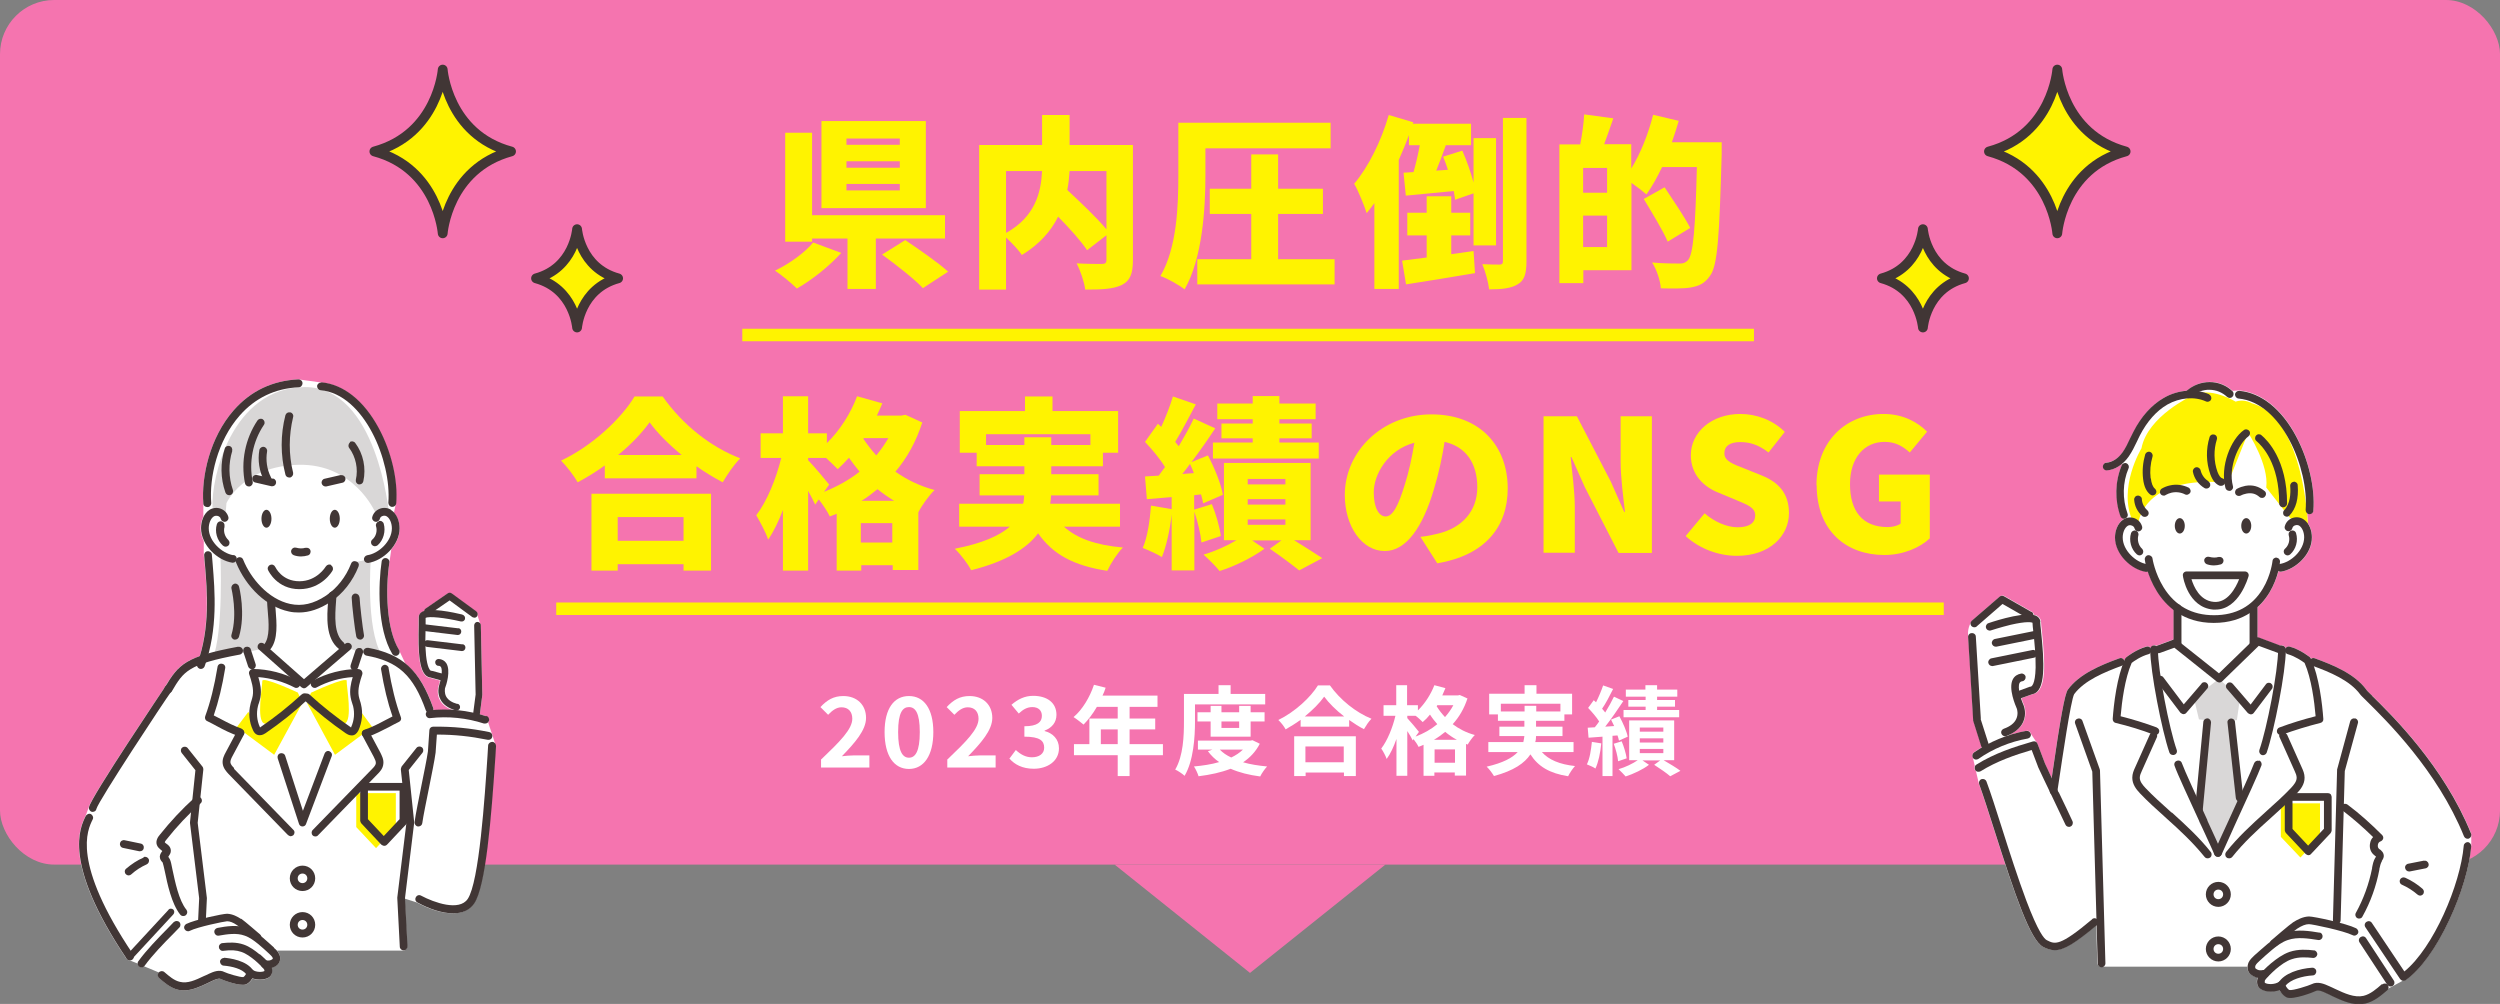 <?xml version="1.0" encoding="UTF-8"?>
<svg id="_レイヤー_2" data-name="レイヤー 2" xmlns="http://www.w3.org/2000/svg" viewBox="0 0 120 48.19">
  <rect x="0" y="0" width="120" height="48.19" fill="#808080" stroke="none"/>
  <defs>
    <style>
      .cls-1 {
        stroke: #413635;
        stroke-linecap: round;
        stroke-linejoin: round;
        stroke-width: .47px;
      }

      .cls-1, .cls-2 {
        fill: #fff300;
      }

      .cls-3 {
        fill: none;
        stroke: #fff300;
        stroke-miterlimit: 10;
        stroke-width: .6px;
      }

      .cls-4 {
        fill: #f574af;
      }

      .cls-4, .cls-5, .cls-6, .cls-7, .cls-2 {
        stroke-width: 0px;
      }

      .cls-5 {
        fill: #413635;
      }

      .cls-6 {
        fill: #d9d7d7;
      }

      .cls-7 {
        fill: #fff;
      }
    </style>
  </defs>
  <g id="_ガイド" data-name="ガイド">
    <g>
      <rect class="cls-4" width="120" height="41.5" rx="2.6" ry="2.6"/>
      <polygon class="cls-4" points="60 46.7 66.5 41.5 53.5 41.5 60 46.7"/>
      <g>
        <path class="cls-7" d="m39.42,36.45c.9-.86,1.49-1.45,1.49-1.95,0-.34-.19-.55-.52-.55-.25,0-.46.17-.64.36l-.37-.37c.32-.34.63-.53,1.1-.53.65,0,1.09.42,1.09,1.05,0,.59-.54,1.2-1.16,1.84.17-.02.4-.04.56-.04h.76v.58h-2.32v-.4Z"/>
        <path class="cls-7" d="m42.46,35.14c0-1.14.46-1.73,1.17-1.73s1.17.6,1.17,1.73-.46,1.77-1.17,1.77-1.17-.62-1.17-1.77Zm1.69,0c0-.93-.22-1.2-.52-1.2s-.52.26-.52,1.2.22,1.23.52,1.23.52-.29.52-1.23Z"/>
        <path class="cls-7" d="m45.48,36.45c.9-.86,1.49-1.45,1.49-1.95,0-.34-.19-.55-.52-.55-.25,0-.46.17-.64.36l-.37-.37c.32-.34.63-.53,1.1-.53.65,0,1.09.42,1.09,1.05,0,.59-.54,1.2-1.16,1.84.17-.02.4-.04.56-.04h.76v.58h-2.32v-.4Z"/>
        <path class="cls-7" d="m48.44,36.43l.32-.43c.21.2.46.35.77.35.35,0,.59-.17.59-.46,0-.33-.2-.53-.95-.53v-.5c.64,0,.84-.21.84-.5,0-.26-.17-.42-.46-.42-.25,0-.45.12-.65.31l-.35-.42c.3-.26.63-.43,1.04-.43.67,0,1.12.33,1.12.91,0,.36-.21.62-.57.76v.02c.39.1.69.39.69.83,0,.62-.56.98-1.21.98-.55,0-.92-.21-1.16-.48Z"/>
        <path class="cls-7" d="m55.82,36.25h-1.6v1h-.57v-1h-2.1v-.53h.74v-1.23h1.36v-.56h-1c-.19.33-.42.63-.64.85-.11-.09-.35-.28-.48-.36.42-.35.78-.95.98-1.55l.56.14c-.04.13-.09.26-.15.38h2.64v.54h-1.34v.56h1.23v.52h-1.23v.71h1.6v.53Zm-2.17-.53v-.71h-.81v.71h.81Z"/>
        <path class="cls-7" d="m57.36,34.62c0,.76-.07,1.9-.5,2.62-.09-.09-.33-.25-.45-.3.39-.66.42-1.63.42-2.32v-1.31h1.66v-.42h.58v.42h1.66v.5h-3.37v.81Zm3.11,1.08c-.19.37-.46.66-.8.89.34.1.73.16,1.15.2-.11.12-.26.33-.33.48-.54-.07-1.01-.19-1.42-.37-.46.18-.98.29-1.54.36-.04-.14-.14-.35-.22-.47.43-.04.84-.1,1.21-.21-.21-.14-.39-.32-.54-.52l.22-.08h-.7v-.43h2.52l.1-.02.35.17Zm-2.36-.34v-.73h-.63v-.44h.63v-.31h.52v.31h.85v-.31h.55v.31h.67v.44h-.67v.73h-1.92Zm.44.62c.14.15.33.28.55.38.21-.1.41-.23.56-.38h-1.11Zm.08-1.35v.31h.85v-.31h-.85Z"/>
        <path class="cls-7" d="m63.83,32.89c.5.71,1.26,1.31,2,1.61-.14.14-.26.33-.36.5-.24-.12-.48-.28-.71-.44v.32h-2.33v-.33c-.23.17-.48.32-.72.46-.07-.14-.23-.34-.35-.45.8-.39,1.55-1.09,1.9-1.66h.57Zm-1.71,2.45h2.96v1.91h-.57v-.17h-1.84v.17h-.55v-1.91Zm2.4-.95c-.39-.3-.73-.64-.96-.95-.22.31-.55.64-.93.95h1.89Zm-1.86,1.44v.76h1.84v-.76h-1.84Z"/>
        <path class="cls-7" d="m70.44,33.52c-.16.49-.4.9-.71,1.24.29.22.65.41,1.06.52-.11.11-.27.33-.34.46l-.08-.03v1.52h-.54v-.15h-.98v.16h-.52v-1.49c-.08.04-.16.07-.24.1-.05-.11-.15-.26-.24-.37l-.04.06c-.06-.12-.15-.29-.26-.45v2.15h-.52v-1.77c-.13.37-.29.72-.47.96-.05-.15-.17-.37-.26-.5.29-.37.55-1.01.68-1.57h-.57v-.51h.61v-.96h.52v.96h.52v.25c.33-.32.62-.77.79-1.21l.53.14c-.05.12-.1.23-.15.35h.75l.09-.02.35.16Zm-2.48,1.83c.37-.14.73-.34,1.03-.59-.13-.15-.25-.3-.35-.46-.11.14-.23.26-.35.36-.07-.07-.21-.21-.34-.3h-.4v.11c.13.14.48.55.56.66l-.16.22Zm1.97.16c-.21-.11-.39-.24-.56-.38-.17.14-.35.27-.54.38h1.1Zm-.09,1.1v-.64h-.98v.64h.98Zm-.85-2.76l-.03.05c.11.18.24.35.4.52.15-.17.29-.36.4-.57h-.77Z"/>
        <path class="cls-7" d="m74.01,36.1c.33.37.85.59,1.59.67-.11.12-.26.34-.33.49-.89-.14-1.44-.47-1.81-1.05-.28.42-.79.78-1.75,1.04-.07-.12-.22-.33-.35-.45.78-.18,1.23-.42,1.49-.7h-1.41v-.48h1.68c.02-.1.04-.2.05-.29h-1.2v-.45h1.2v-.28h-1.27v-.31h-.42v-.99h1.7v-.41h.57v.41h1.71v.99h-.37v.31h-1.36v.28h1.27v.45h-1.27c0,.1-.01.2-.04.29h1.84v.48h-1.53Zm-.83-1.95v-.27h.56v.27h1.16v-.37h-2.86v.37h1.14Z"/>
        <path class="cls-7" d="m76.86,35.69c-.04.44-.14.91-.28,1.2-.09-.07-.29-.15-.41-.2.14-.28.2-.69.24-1.08l.44.07Zm.54-.37v1.93h-.48v-1.89l-.67.05-.04-.48.34-.02c.07-.08.14-.18.21-.28-.13-.21-.35-.46-.53-.65l.27-.37s.07.07.11.1c.13-.26.26-.57.34-.81l.48.17c-.16.32-.35.69-.53.95.06.06.11.13.15.18.16-.26.31-.53.42-.76l.45.21c-.26.39-.57.85-.87,1.23l.43-.03c-.05-.11-.1-.21-.15-.31l.4-.16c.17.31.35.72.4.98l-.42.19c-.01-.07-.04-.16-.07-.25l-.26.02Zm.44.26c.11.26.21.6.24.82l-.41.14c-.02-.23-.11-.57-.21-.84l.39-.12Zm2.03.92c.29.17.61.36.79.5l-.49.26c-.17-.15-.49-.37-.77-.55l.29-.21h-.85l.31.21c-.28.22-.75.44-1.12.56-.08-.1-.24-.25-.34-.35.32-.09.69-.27.92-.43h-.41v-1.91h2.16v1.91h-.5Zm-.89-3.06h-.94v-.34h.94v-.21h.56v.21h.97v.34h-.97v.16h.86v.32h-.86v.16h1.06v.35h-2.67v-.35h1.06v-.16h-.83v-.32h.83v-.16Zm-.27,1.68h1.13v-.2h-1.13v.2Zm0,.52h1.13v-.2h-1.13v.2Zm0,.51h1.13v-.2h-1.13v.2Z"/>
      </g>
      <g>
        <path class="cls-7" d="m23.76,35.68l-.12-.37s-.01-.07-.03-.09l-.18-.55s.02-.03.03-.05c.03-.1-.02-.2-.12-.24-.1-.03-.2-.06-.31-.09l.12-.92s0-.02,0-.02l-.07-3.33s-.01-.06-.03-.08l-.13-.39c.02-.07,0-.14-.06-.18l-1.19-.87c-.06-.04-.13-.04-.19,0l-1.06.73s-.07.08-.07.12c-.06.02-.11.04-.15.07-.08.06-.11.15-.11.24,0,.07,0,.2,0,.36-.03,1.24-.01,2.46.56,2.52l.47.13c-.02.1-.05.2-.08.29,0,0,0,0,0,.01,0,.01-.1.33.08.65.12.21.33.37.62.47-.32-.02-.63-.02-.94.01,0-.04.01-.07,0-.11-.35-1-.76-1.67-1.34-2.13l-.31-.66c-.6-.98-.66-2.86-.46-4.19l.09-.64c.24-.28.4-.63.4-1,0-.25-.08-.55-.27-.76l.09-.44c.09-1.1-.23-2.48-.84-3.61-.71-1.32-1.69-2.1-2.75-2.2l-1.09-.15c-1.24.06-2.28.55-3.1,1.48-1.15,1.31-1.56,3.19-1.46,4.48v.62c-.09.18-.13.39-.13.57,0,.22.06.43.15.62v.68c.02.15.03.3.05.47.1,1.12.23,2.76-.24,4.36-.93.33-1.23.74-1.67,1.48-.15.22-3.58,5.32-3.66,5.78l-.15.41c-.28.56-1.14,2.25,1.96,6.86.04.05.1.08.16.08l.38.15c0,.05.03.1.07.14.03.02.07.04.11.04.04,0,.08-.02.12-.05l.72.3c-.07.08-.06.2.02.27.24.21.54.47.91.56.09.02.18.03.27.03.4,0,.78-.18,1.12-.34.08-.04.15-.07.23-.11h0c.15-.07.33-.15.42-.1.05.03.92.37,1.21.26.13-.05.24-.17.31-.28.11.04.23.06.35.06.17,0,.34-.04.45-.12.15-.11.16-.31.11-.46.09-.02.19-.06.29-.15.13-.12.17-.33.08-.51-.03-.06-.06-.11-.1-.16h6.06s0,0,0,0c0,0,0,0,0,0,.1,0,.18-.09.18-.2l-.12-2.3.59.19c.55.3,1.17.52,1.71.52.42,0,.78-.13,1.01-.47.56-.82.82-4.07,1.02-7.06.01-.18.02-.35.03-.5,0-.05-.01-.09-.04-.13Z"/>
        <g>
          <path class="cls-2" d="m16.65,32.69c.01-.25-1.72.56-1.72.56l-.13.29c-.13.29,1.34,1.32,1.74,1.19.4-.13.09-1.79.1-2.04Z"/>
          <polygon class="cls-2" points="16.75 35.11 14.72 33.71 16.08 36.23 17.87 34.9 17.33 34.17 16.75 35.11"/>
          <path class="cls-2" d="m14.31,33.25s-1.73-.81-1.72-.56c.01.25-.3,1.91.1,2.04.4.13,1.87-.89,1.74-1.19l-.13-.29Z"/>
          <polygon class="cls-2" points="11.92 34.17 11.37 34.9 13.16 36.23 14.53 33.71 12.5 35.11 11.92 34.17"/>
          <polygon class="cls-2" points="17.1 39.7 18.05 40.71 19 39.7 19 38.07 17.1 38.07 17.1 39.7"/>
          <path class="cls-6" d="m14.61,18.58c-3.49.04-4.48,4.36-4.41,5.78l.63.27.04-.48s.8-1.78,3.46-1.84c2.66-.06,3.67,2.26,3.67,2.26l.67.06s-.57-6.09-4.06-6.05Z"/>
          <path class="cls-6" d="m10.58,26.65s.16,3.7-.38,4.99l2.84-.59.07-1.9-1.62-2.19-.91-.31Z"/>
          <path class="cls-6" d="m17.79,26.83l-.68.14-1.04,1.46s-.18,0-.14,1.51,2.4,1.51,2.4,1.51c-.79-1.29-.53-4.62-.53-4.62Z"/>
          <g>
            <path class="cls-5" d="m22.87,29.35l-1.19-.87c-.06-.04-.13-.04-.19,0l-1.06.73c-.08.05-.09.15-.04.23.05.08.15.09.23.04l.96-.66,1.09.8s.06.03.1.03c.05,0,.1-.02.13-.07.05-.07.04-.18-.04-.23Z"/>
            <path class="cls-5" d="m21.95,33.79c-.26-.07-.44-.19-.53-.35-.1-.18-.06-.37-.06-.4.06-.15.29-.85.06-1.21-.08-.12-.21-.19-.36-.2-.09,0-.17.06-.17.16,0,.09.06.17.16.17.07,0,.09.03.11.05.11.16,0,.63-.09.92,0,0,0,0,0,.01,0,.01-.1.33.08.65.13.24.38.41.73.51.01,0,.03,0,.04,0,.07,0,.14-.05.16-.12.02-.09-.03-.18-.12-.2Z"/>
            <path class="cls-5" d="m22.2,29.5c-.38-.09-1.65-.38-1.99-.1-.08.06-.11.15-.11.24,0,.07,0,.2,0,.36-.03,1.24-.01,2.46.56,2.52l.48.13s.03,0,.04,0c.07,0,.14-.05.16-.12.02-.09-.03-.18-.12-.2l-.49-.13s-.02,0-.03,0c-.06,0-.19-.16-.25-.74-.05-.48-.03-1.06-.02-1.44,0-.16,0-.28,0-.36.15-.09.92-.01,1.69.17.09.02.18-.03.2-.12.02-.09-.03-.18-.12-.2Z"/>
            <path class="cls-5" d="m22,30.16l-1.67-.2c-.09-.01-.17.05-.18.14-.01.09.05.17.14.18l1.67.2s.01,0,.02,0c.08,0,.15-.06.16-.15.01-.09-.05-.17-.14-.18Z"/>
            <path class="cls-5" d="m22.2,30.93l-1.67-.2c-.09-.01-.17.05-.18.14-.01.09.05.17.14.18l1.67.2s.01,0,.02,0c.08,0,.15-.06.16-.15.01-.09-.05-.17-.14-.18Z"/>
            <path class="cls-5" d="m22.92,29.85s0,0,0,0c-.09,0-.16.08-.16.17l.07,3.32-.14,1.07c-.01.09.05.17.14.18,0,0,.01,0,.02,0,.08,0,.15-.06.16-.14l.14-1.09s0-.02,0-.02l-.07-3.33c0-.09-.08-.16-.17-.16Z"/>
          </g>
          <g>
            <path class="cls-5" d="m11.57,44.11c-.17-.11-.4-.24-.67-.25,0,0,0,0,0,0-.21,0-1.53.28-1.96.49-.09.05-.13.16-.08.25.05.09.16.13.25.08.38-.19,1.64-.45,1.79-.46.14,0,.29.06.48.19.11.07.71.59.86.72.04.03.08.05.12.05.05,0,.1-.02.14-.06.07-.08.06-.2-.02-.27,0,0-.74-.64-.9-.75Z"/>
            <path class="cls-5" d="m10.76,45.98c-.1,0-.19.07-.2.17,0,.1.07.19.17.2.41.03.89.16,1.08.4-.03.06-.09.13-.13.15-.14.02-.79-.18-.9-.24-.26-.14-.55-.01-.75.08h0c-.08.04-.16.08-.24.11-.4.19-.78.37-1.15.28-.28-.06-.53-.28-.75-.47-.08-.07-.2-.06-.27.02-.07.08-.06.2.02.27.24.21.54.47.91.56.09.02.18.03.27.03.4,0,.78-.18,1.12-.34.08-.04.15-.07.23-.11h0c.15-.07.33-.15.42-.1.05.03.92.37,1.21.26.18-.07.33-.28.37-.42.01-.03.04-.13,0-.22-.31-.52-1.17-.62-1.42-.64Zm1.1.83h0,0Z"/>
            <path class="cls-5" d="m12.46,45.81c-.22-.18-.47-.37-.76-.47-.37-.13-.74-.1-1.03-.07-.1.01-.18.11-.16.21.01.1.11.18.21.16.37-.05.63-.03.86.05.24.08.45.24.65.4.19.16.42.39.45.45.01.03.02.06.01.07-.1.06-.4.06-.55-.05-.08-.06-.2-.04-.26.04-.06.08-.04.2.04.26.15.11.36.16.56.16.17,0,.34-.04.45-.12.17-.13.16-.36.09-.52-.08-.17-.46-.5-.55-.58Z"/>
            <path class="cls-5" d="m13.16,45.49c-.17-.16-.36-.32-.54-.48-.22-.18-.47-.37-.76-.47-.48-.16-1-.08-1.42,0-.1.02-.17.11-.15.22.02.1.11.17.22.15.4-.07.85-.14,1.23,0,.24.08.45.24.65.4.18.15.36.31.53.47.06.06.13.12.16.18.02.03.01.07.01.07-.11.09-.21.08-.3.07-.03,0-.05,0-.08,0,0,0,0,0,0,0-.1,0-.19.08-.19.18,0,.1.08.19.18.19,0,0,.02,0,.03,0,.04,0,.09.01.15.01.12,0,.29-.03.44-.17.13-.12.17-.33.08-.51-.06-.13-.16-.23-.25-.3Z"/>
          </g>
          <path class="cls-5" d="m8.09,43.67l-1.98,2.14c-.06.07-.06.17,0,.23.03.03.07.04.11.04.04,0,.09-.02.12-.05l1.98-2.14c.06-.07.06-.17,0-.23-.07-.06-.17-.06-.23,0Z"/>
          <path class="cls-5" d="m11.44,31.04c-2.53.47-2.86.84-3.52,1.94-.05.09-.02.2.07.26.03.02.06.03.1.03.06,0,.13-.03.16-.09.56-.95.77-1.3,3.26-1.76.1-.02.17-.12.15-.22-.02-.1-.12-.17-.22-.15Z"/>
          <path class="cls-5" d="m16.51,30.85c-.5-.39-.43-1.3-.38-1.97,0-.1.02-.2.02-.29,0-.1-.07-.19-.18-.2-.1,0-.19.07-.2.18,0,.09-.01.18-.02.29-.06.75-.13,1.78.52,2.29.03.03.07.04.11.04.06,0,.11-.02.15-.07.06-.08.05-.2-.03-.26Z"/>
          <path class="cls-5" d="m13.19,28.84c0-.1-.09-.19-.19-.18-.1,0-.18.09-.18.19,0,.14.02.3.03.46.05.56.11,1.27-.16,1.61-.06.08-.05.2.03.26.03.03.08.04.12.04.06,0,.11-.02.15-.07.36-.46.29-1.24.24-1.87-.01-.16-.03-.32-.03-.44Z"/>
          <path class="cls-5" d="m18.77,24.47c-.16-.1-.36-.12-.54-.05-.18.07-.31.21-.36.39-.03.1.03.2.13.23.1.03.2-.03.23-.13.02-.09.09-.13.13-.14.07-.03.15-.02.21.02.14.09.24.32.24.57,0,.62-.63,1.21-1.18,1.29-.1.02-.17.11-.16.21.01.09.09.16.18.16,0,0,.02,0,.03,0,.71-.11,1.5-.85,1.5-1.66,0-.3-.11-.69-.41-.88Z"/>
          <path class="cls-5" d="m18.18,25.03c-.1.03-.16.13-.13.23.07.22,0,.49-.18.64-.08.07-.08.19-.01.26.04.04.09.06.14.06.04,0,.09-.02.13-.05.28-.25.39-.67.29-1.03-.03-.1-.13-.16-.23-.13Z"/>
          <path class="cls-5" d="m11.2,26.65c-.55-.09-1.18-.67-1.18-1.29,0-.25.1-.48.24-.57.06-.04.14-.04.21-.02.04.02.11.05.13.14.03.1.13.16.23.13.1-.03.16-.13.13-.23-.05-.18-.18-.32-.36-.39-.18-.07-.38-.05-.54.05-.3.19-.41.58-.41.88,0,.82.79,1.55,1.5,1.66,0,0,.02,0,.03,0,.09,0,.17-.07.18-.16.02-.1-.05-.2-.16-.21Z"/>
          <path class="cls-5" d="m10.77,25.26c.03-.1-.03-.2-.13-.23-.1-.03-.2.03-.23.13-.11.36,0,.77.29,1.03.04.03.08.05.13.05.05,0,.1-.02.14-.06.07-.08.06-.19-.01-.26-.17-.16-.25-.42-.18-.64Z"/>
          <path class="cls-5" d="m14.67,26.29c-.15.05-.31.04-.45,0-.1-.03-.2.02-.24.12-.03.1.02.2.12.24.11.04.23.06.35.06.11,0,.22-.02.33-.05.1-.03.15-.14.12-.24-.03-.1-.14-.15-.24-.12Z"/>
          <path class="cls-5" d="m17.09,26.95c-.1-.04-.2,0-.24.11-.25.64-.68,1.18-1.2,1.53-.6.4-1.15.52-1.72.4-1.06-.23-1.9-1.23-2.26-2.13-.04-.1-.15-.14-.24-.1-.1.04-.14.15-.1.24.49,1.2,1.48,2.13,2.53,2.35.16.04.33.05.49.05.5,0,1-.17,1.52-.51.58-.38,1.06-.99,1.34-1.7.04-.1,0-.2-.11-.24Z"/>
          <path class="cls-5" d="m12.79,24.47c-.13,0-.24.19-.24.43s.11.43.24.43.24-.19.24-.43-.11-.43-.24-.43Z"/>
          <ellipse class="cls-5" cx="16.07" cy="24.9" rx=".24" ry=".43"/>
          <path class="cls-5" d="m15.9,27.12c-.09-.05-.2-.02-.26.07-.02.03-.43.71-1.27.71s-1.14-.66-1.16-.69c-.04-.09-.15-.14-.25-.09-.09.04-.14.15-.09.25.02.04.43.91,1.5.91s1.57-.85,1.59-.89c.05-.09.02-.2-.07-.26Z"/>
          <path class="cls-5" d="m10.17,26.63c0-.1-.1-.18-.2-.17-.1,0-.18.1-.17.2.01.15.02.3.04.47.1,1.2.26,3.02-.37,4.73-.04.1.01.2.11.24.02,0,.04.01.06.01.08,0,.15-.05.18-.12.65-1.79.49-3.65.39-4.89-.01-.17-.03-.32-.04-.47Z"/>
          <path class="cls-5" d="m18.69,27c.02-.1-.06-.2-.16-.21-.1-.02-.2.06-.21.16-.16,1.07-.23,3.21.51,4.44.04.06.1.09.16.09.03,0,.07,0,.1-.03.09-.05.12-.17.06-.26-.6-.98-.66-2.86-.46-4.19Z"/>
          <path class="cls-5" d="m13.93,19.8c-.1-.03-.2.03-.23.13-.24.93-.24,1.92,0,2.85.02.09.1.14.18.14.01,0,.03,0,.05,0,.1-.03.16-.13.14-.23-.22-.87-.21-1.8,0-2.67.03-.1-.03-.2-.13-.23Z"/>
          <path class="cls-5" d="m12.82,21.67c.02-.1-.05-.2-.15-.22-.1-.02-.2.05-.22.15-.09.5,0,1.02.22,1.47.03.07.1.1.17.1.03,0,.06,0,.08-.02.09-.05.13-.16.08-.25-.19-.38-.25-.82-.18-1.23Z"/>
          <path class="cls-5" d="m16.8,21.24c-.08.06-.1.18-.04.26.32.43.44,1.01.32,1.53-.02.1.04.2.14.22.01,0,.03,0,.04,0,.09,0,.16-.06.18-.15.14-.63,0-1.32-.39-1.84-.06-.08-.18-.1-.26-.04Z"/>
          <path class="cls-5" d="m12.62,20.13c-.09-.06-.2-.03-.26.05-.59.88-.81,1.98-.6,3.02.02.09.1.15.18.15.01,0,.02,0,.04,0,.1-.02.17-.12.15-.22-.19-.94,0-1.94.54-2.74.06-.09.03-.2-.05-.26Z"/>
          <path class="cls-5" d="m14.32,18.21c-1.24.06-2.28.55-3.1,1.48-1.15,1.31-1.56,3.19-1.46,4.48,0,.1.09.17.19.17,0,0,.01,0,.02,0,.1,0,.18-.1.17-.2-.1-1.21.29-2.98,1.37-4.2.74-.84,1.7-1.3,2.83-1.35.1,0,.18-.09.18-.2,0-.1-.09-.18-.2-.18Z"/>
          <path class="cls-5" d="m15.42,18.36c-.1,0-.19.07-.2.17,0,.1.07.19.17.2,2.09.19,3.41,3.41,3.25,5.4,0,.1.07.19.17.2,0,0,.01,0,.02,0,.1,0,.18-.07.19-.17.09-1.1-.23-2.48-.84-3.61-.71-1.32-1.69-2.1-2.75-2.2Z"/>
          <path class="cls-5" d="m17.19,32.11c-.75.01-1.5.2-2.17.56-.09.05-.13.16-.08.25.05.09.16.13.25.08.54-.29,1.13-.46,1.74-.5-.09.3-.16.63-.1.97.02.1.04.19.07.27.02.06.03.11.05.16.08.33.05.68-.09.99,0,.01,0,.02-.01.03,0,0-.02-.01-.04-.03-.68-.47-1.34-.99-1.95-1.55-.08-.07-.19-.07-.26.01-.07.08-.07.19.01.26.62.57,1.29,1.11,1.99,1.59.05.03.15.1.27.1.03,0,.06,0,.1-.01.15-.05.21-.19.24-.24.17-.38.22-.82.12-1.23-.01-.06-.03-.12-.05-.18-.02-.08-.05-.16-.06-.23-.06-.34.06-.71.17-1.04.02-.06,0-.12-.03-.17-.04-.05-.09-.08-.15-.08Z"/>
          <path class="cls-5" d="m14.47,33.34c-.61.56-1.26,1.08-1.95,1.55-.02.01-.03.02-.04.03,0,0,0-.02-.01-.03-.14-.31-.17-.66-.09-.99.01-.05.03-.11.05-.16.03-.09.05-.18.07-.27.06-.33-.01-.67-.1-.97.61.05,1.2.22,1.74.5.09.05.2.01.25-.08.05-.09.01-.2-.08-.25-.67-.36-1.42-.55-2.17-.56-.06,0-.12.03-.15.08-.04.05-.05.11-.03.17.11.33.23.7.17,1.04-.01.08-.04.15-.06.23-.02.06-.04.12-.05.18-.1.41-.06.85.12,1.23.02.05.09.2.24.24.03.01.07.01.1.01.12,0,.22-.07.27-.1.7-.48,1.37-1.01,1.99-1.59.08-.07.08-.19.01-.26-.07-.08-.19-.08-.26-.01Z"/>
          <path class="cls-5" d="m14.52,41.55c-.33,0-.61.27-.61.61s.27.61.61.61.61-.27.61-.61-.27-.61-.61-.61Zm0,.84c-.13,0-.23-.1-.23-.23s.1-.23.23-.23.23.1.23.23-.1.23-.23.23Z"/>
          <path class="cls-5" d="m14.52,43.78c-.33,0-.61.27-.61.61s.27.61.61.61.61-.27.61-.61-.27-.61-.61-.61Zm0,.84c-.13,0-.23-.1-.23-.23s.1-.23.23-.23.23.1.23.23-.1.23-.23.23Z"/>
          <path class="cls-5" d="m19.37,37.58h-1.9s-.1.02-.13.06c-.04.04-.05.08-.05.13v1.63s.02.09.06.13l.95,1.01s.08.06.14.06.1-.02.14-.06l.95-1.01s.05-.08.05-.13v-1.63s-.02-.1-.05-.13c-.04-.04-.08-.05-.13-.05Zm-.19,1.74l-.76.81-.76-.81v-1.37s1.52,0,1.52,0v1.37Z"/>
          <path class="cls-5" d="m16.58,30.89l-1.99,1.71-1.92-1.7c-.08-.07-.2-.06-.26.02-.07.08-.06.2.02.26l2.04,1.81s.08.05.12.05.09-.02.12-.05l2.11-1.81c.08-.07.09-.19.02-.26-.07-.08-.19-.09-.26-.02Z"/>
          <path class="cls-5" d="m15.82,36.06c-.1-.04-.2.01-.24.11l-1.04,2.75-.85-2.64c-.03-.1-.14-.15-.24-.12-.1.03-.15.14-.12.24l1.02,3.14c.02.08.09.13.17.13,0,0,0,0,0,0,.08,0,.15-.05.17-.12l1.23-3.25c.04-.1-.01-.2-.11-.24Z"/>
          <path class="cls-5" d="m12.04,31.17c-.03-.1-.14-.15-.24-.12-.1.03-.15.14-.12.24l.23.7c.03.08.1.13.18.13.02,0,.04,0,.06,0,.1-.03.15-.14.12-.24l-.23-.7Z"/>
          <path class="cls-5" d="m11.61,34.98c-.37-.13-.68-.29-1-.46-.11-.06-.23-.12-.35-.18.23-.67.41-1.41.55-2.27.02-.1-.05-.2-.16-.21-.1-.02-.2.05-.21.16-.15.91-.34,1.68-.59,2.36-.03.09,0,.19.09.23.17.08.33.17.48.25.33.18.65.34,1.05.48.02,0,.04.01.06.01.08,0,.15-.05.18-.12.03-.1-.02-.2-.11-.24Z"/>
          <path class="cls-5" d="m11.24,36.87c-.09-.09-.17-.18-.18-.27-.01-.09.04-.2.1-.31l.55-1.03c.05-.09.01-.2-.08-.25-.09-.05-.2-.01-.25.08l-.55,1.03c-.07.13-.17.32-.14.54.03.22.18.38.28.49l2.85,2.93s.09.06.13.06.09-.02.13-.05c.07-.07.08-.19,0-.26l-2.85-2.93Z"/>
          <g>
            <path class="cls-5" d="m17.66,31.1c-.1-.02-.2.05-.22.15-.02.1.05.2.15.22,1.53.28,2.25.95,2.85,2.63.03.08.1.12.18.12.02,0,.04,0,.06-.01.1-.03.15-.14.11-.24-.65-1.81-1.47-2.57-3.14-2.88Z"/>
            <path class="cls-5" d="m17.3,31.11c-.1-.03-.2.02-.24.12l-.23.7c-.03.1.02.2.12.24.02,0,.04,0,.06,0,.08,0,.15-.05.18-.13l.23-.7c.03-.1-.02-.2-.12-.24Z"/>
            <path class="cls-5" d="m18.66,32.07c-.02-.1-.11-.17-.21-.16-.1.02-.17.11-.16.21.14.86.32,1.61.55,2.27-.12.06-.23.12-.35.18-.32.17-.62.33-1,.46-.1.03-.15.14-.11.24.03.08.1.12.18.12.02,0,.04,0,.06-.01.4-.14.71-.31,1.05-.48.15-.08.31-.17.48-.25.09-.04.13-.14.09-.23-.25-.68-.44-1.46-.59-2.36Z"/>
            <path class="cls-5" d="m17.72,35.13c-.05-.09-.16-.13-.25-.08-.09.05-.13.16-.08.25l.55,1.03c.06.12.11.22.1.31-.01.09-.09.18-.18.27l-2.85,2.93c-.07.07-.07.19,0,.26.04.04.08.05.13.05s.1-.02.13-.06l2.85-2.93c.1-.1.26-.26.28-.49.03-.22-.08-.41-.14-.54l-.55-1.03Z"/>
          </g>
          <path class="cls-5" d="m17.25,28.67c0-.1-.09-.18-.19-.18-.1,0-.18.09-.18.19.01.34.15,1.54.22,1.87.02.09.1.15.18.15.01,0,.02,0,.04,0,.1-.02.17-.12.15-.22-.06-.31-.2-1.5-.21-1.81Z"/>
          <path class="cls-5" d="m11.14,21.64c.03-.1-.02-.2-.12-.23-.1-.03-.2.02-.23.12-.22.68-.21,1.43.03,2.11.03.08.1.13.18.13.02,0,.04,0,.06-.01.1-.03.15-.14.12-.24-.21-.6-.22-1.27-.03-1.88Z"/>
          <path class="cls-5" d="m23.49,35.14c-.94-.19-1.74-.27-2.7-.26-.1,0-.18.08-.18.17l-.07,1.02c-.05.36-.19,1.03-.32,1.68-.13.66-.27,1.33-.32,1.71-.01.1.06.2.16.21,0,0,.02,0,.03,0,.09,0,.17-.07.18-.16.05-.36.19-1.03.32-1.68.13-.66.27-1.33.32-1.71,0,0,0,0,0-.01l.06-.85h0c.85,0,1.59.08,2.44.25.1.02.2-.04.22-.15.02-.1-.04-.2-.15-.22Z"/>
          <path class="cls-5" d="m23.63,35.61c-.1,0-.19.07-.2.17-.01.15-.02.32-.03.5-.13,1.97-.4,6.06-.95,6.87-.41.6-1.6.18-2.24-.16-.09-.05-.2-.02-.25.08-.05.09-.02.2.08.25.55.3,1.17.52,1.71.52.42,0,.78-.13,1.01-.47.56-.82.82-4.07,1.02-7.06.01-.18.02-.35.03-.5,0-.1-.07-.19-.17-.2Z"/>
          <path class="cls-5" d="m23.34,34.38c-.88-.29-1.82-.39-2.74-.28-.1.01-.18.11-.16.21.01.1.11.18.21.16.86-.1,1.75-.01,2.58.26.02,0,.04,0,.06,0,.08,0,.15-.05.18-.13.03-.1-.02-.2-.12-.24Z"/>
          <path class="cls-5" d="m9.49,39.49l.27-2.55s0-.1-.04-.14l-.71-.89c-.06-.08-.18-.09-.26-.03-.08.06-.09.18-.03.26l.66.83-.26,2.5s0,.03,0,.04l.44,3.61-.05,1.05c0,.1.07.19.18.2,0,0,0,0,0,0,.1,0,.18-.08.19-.18l.05-1.06s0-.02,0-.03l-.44-3.6Z"/>
          <path class="cls-5" d="m20.25,35.87c-.08-.06-.2-.05-.26.03l-.71.89s-.04.09-.04.14l.27,2.55-.44,3.6s0,.02,0,.03l.12,2.33c0,.1.09.18.19.18,0,0,0,0,0,0,.1,0,.18-.09.18-.2l-.12-2.31.44-3.61s0-.03,0-.04l-.26-2.5.66-.83c.06-.08.05-.2-.03-.26Z"/>
          <path class="cls-5" d="m11.25,28.02c-.1.03-.16.13-.14.23,0,.01.3,1.22,0,2.22-.03.1.03.2.13.23.02,0,.04,0,.05,0,.08,0,.15-.05.18-.13.33-1.11.02-2.37,0-2.42-.03-.1-.13-.16-.23-.13Z"/>
          <path class="cls-5" d="m16.36,22.8l-.78.18c-.1.02-.16.12-.14.22.02.09.1.15.18.15.01,0,.03,0,.04,0l.78-.18c.1-.02.16-.12.14-.22-.02-.1-.12-.16-.22-.14Z"/>
          <path class="cls-5" d="m13.11,22.98l-.78-.18c-.1-.02-.2.04-.22.14-.02.1.04.2.14.22l.78.18s.03,0,.04,0c.09,0,.16-.06.18-.15.02-.1-.04-.2-.14-.22Z"/>
          <path class="cls-5" d="m8.19,32.92c-.08-.06-.2-.04-.26.04-.03.05-3.58,5.32-3.66,5.79-.02.1.05.2.15.22.01,0,.02,0,.03,0,.09,0,.17-.06.18-.15.11-.4,3.26-5.18,3.6-5.64.06-.08.04-.2-.04-.26Zm-3.56,5.9s0,0,0,0c0,0,0,0,0,0Z"/>
          <path class="cls-5" d="m4.45,39.33c.05-.09,0-.2-.08-.25-.09-.05-.2,0-.25.08-.28.56-1.14,2.25,1.96,6.86.04.05.1.08.16.08.04,0,.07-.01.1-.03.09-.06.11-.17.05-.26-2.98-4.43-2.19-5.97-1.94-6.48Z"/>
          <path class="cls-5" d="m9.35,38.28c-.61.55-1.17,1.15-1.68,1.79-.06.07-.22.27-.14.49.04.11.13.18.2.24.02.01.04.03.06.05,0,.01-.02.02-.02.03-.04.05-.09.13-.1.23,0,.13.06.21.11.26.01.01.03.03.03.04.02.05.06.23.1.41.12.58.32,1.56.74,2.08.04.05.09.07.15.07.04,0,.08-.01.12-.04.08-.07.09-.18.03-.26-.37-.45-.55-1.37-.67-1.92-.05-.26-.08-.4-.12-.49-.02-.05-.06-.09-.08-.13,0,0,0,0,0-.01,0,0,.01-.02.02-.03.04-.06.1-.14.1-.25,0-.18-.12-.28-.21-.34-.03-.02-.07-.05-.08-.07,0,0,0-.04.08-.13.49-.62,1.04-1.21,1.64-1.74.08-.07.08-.19.01-.26-.07-.08-.19-.08-.26-.01Z"/>
          <path class="cls-5" d="m8.35,44.25c-.09.09-.18.19-.28.29-.49.5-1.04,1.06-1.43,1.6-.06.08-.04.2.04.26.03.02.07.04.11.04.06,0,.11-.03.15-.08.37-.51.91-1.07,1.39-1.55.1-.1.19-.2.28-.29.07-.07.07-.19,0-.26-.07-.07-.19-.07-.26,0Z"/>
          <path class="cls-5" d="m6.75,40.49l-.77-.16c-.1-.02-.2.04-.22.15-.02.1.04.2.15.22l.77.16s.03,0,.04,0c.09,0,.17-.06.18-.15.02-.1-.04-.2-.15-.22Z"/>
          <path class="cls-5" d="m6.9,41.16c-.31.13-.59.32-.85.54-.08.07-.08.19-.01.26.04.04.09.06.14.06.04,0,.09-.02.12-.05.22-.2.47-.36.74-.48.09-.04.14-.15.1-.25-.04-.09-.15-.14-.25-.1Z"/>
        </g>
      </g>
      <g>
        <path class="cls-7" d="m118.62,40.01c-1.31-3.24-3.81-5.69-4.75-6.61-.14-.13-.27-.26-.29-.3-.55-.75-1.56-1.17-2.47-1.5-.06-.02-.12,0-.17.02-.01-.02-.03-.05-.05-.06-.02-.02-.46-.38-.98-.52-.08-.02-.16.01-.2.08-.02-.08-.09-.14-.18-.14-.03,0-.05,0-.08.02,0,0,0,0,0,0l-1.03-.39s-.04-.01-.06-.01v-1.41s0-.03,0-.04c.26-.23.45-.49.59-.73.22-.37.34-.73.42-1.01.03.02.06.03.1.03,0,0,.02,0,.03,0,.7-.11,1.49-.84,1.48-1.65,0-.21-.06-.47-.2-.67,0-.12-.02-.29-.04-.5.03.02.06.04.1.04,0,0,.01,0,.02,0,.1,0,.18-.07.18-.17.09-1.08-.23-2.45-.83-3.57-.7-1.31-1.67-2.08-2.72-2.18l-.33.02c-.29-.27-.68-.43-1.08-.43-.4,0-.8.15-1.09.42-.38.03-.76.15-1.11.34-.58.33-1.09.9-1.46,1.63-.05.1-.1.2-.15.3-.11.24-.22.47-.36.67-.22.31-.5.49-.78.51-.1,0-.18.1-.17.2,0,.1.09.17.18.17,0,0,0,0,.01,0,.25-.02.5-.13.73-.32v.02s-.02.03-.03.05c-.32.77-.34,1.66-.06,2.44.03.08.1.12.17.12.01,0,.03,0,.04,0-.02,0-.04.02-.06.03-.3.19-.41.58-.41.87,0,.81.78,1.54,1.48,1.65,0,0,.02,0,.03,0,.02,0,.04,0,.06-.01.09.27.22.6.43.93.19.31.45.64.81.91v1.43s0,0-.01,0l-.78.29s-.02.01-.03.02c-.03-.02-.06-.03-.1-.03-.08,0-.15.06-.18.14-.04-.06-.12-.1-.2-.08-.51.14-.96.5-.98.52-.02.02-.04.04-.05.07-.01.03-.03.06-.04.09,0,0,0,0,0,0-.04-.1-.14-.15-.24-.11-.91.33-1.92.75-2.47,1.5-.15.2-.36,1.35-.78,4.24-.13-.26-.24-.5-.32-.68l-.36-.95s-.03-.05-.04-.07l-.27-.41c-.02-.1-.11-.17-.21-.15-.27.05-.54.11-.8.2v-.03c.31-.15.53-.34.65-.6.18-.39.04-.76.03-.78,0,0,0,0,0-.01-.05-.1-.09-.22-.13-.35,0,0,0,0,0,0l.56-.2c.67-.12.57-1.56.42-3.03-.02-.19-.04-.35-.04-.43,0-.11-.06-.2-.15-.27-.05-.03-.11-.06-.19-.07,0-.06-.04-.11-.09-.14l-1.33-.76c-.07-.04-.15-.03-.21.02l-1.33,1.15s-.04.05-.05.07c-.07.12-.2.39-.14.72l.24,3.96s0,.03,0,.04l.39,1.24s.01.03.03.05c-.13.08-.26.16-.39.25-.08.06-.1.17-.05.26l.09.39c-.03.06-.03.12,0,.18.01.02.03.04.05.05l.15.64c.19.52.44,1.3.73,2.21.98,3.08,1.72,5.28,2.34,5.6.19.1.37.16.56.16.43,0,.95-.32,2-1.19l.05,1.81c0,.1.09.18.19.18h7.01c0,.12.03.25.14.34.12.11.25.15.36.17-.07.17-.06.4.11.53.12.09.31.14.5.14.14,0,.29-.03.42-.08.08.13.21.28.35.34.31.12,1.29-.26,1.38-.31.13-.07.34.02.52.11h0c.09.04.18.08.27.13.41.19.83.39,1.28.39.1,0,.21-.01.32-.03.43-.1.77-.4,1.05-.64l.79-.43s.08-.01.11-.03c.73-.52,1.48-1.56,2.11-2.92.57-1.22.96-2.53,1.04-3.51v-.5s0-.08-.01-.12Z"/>
        <g>
          <g>
            <polygon class="cls-2" points="109.48 40.17 110.42 41.16 111.36 40.17 111.36 38.56 109.48 38.56 109.48 40.17"/>
            <path class="cls-2" d="m108.09,19.36s-.36-.23-.78-.08c0,0-1.26-.77-2.1-.28,0,0-2.13.98-2.42,2.52,0,0-1.15,1.89-.42,3.5l.26.15s.13-2.22,3.86-2.03l.42.13,1-2.5s1.01,1.54.87,2.63l1.15,1.47.86.48s-.15-5.3-2.7-5.99Z"/>
          </g>
          <polygon class="cls-6" points="107.52 33.51 106.51 32.58 105.31 33.52 105.55 34.53 105.95 34.57 105.55 39.45 106.47 40.95 107.52 38.52 106.94 34.57 107.37 34.57 107.52 33.51"/>
          <g>
            <g>
              <path class="cls-5" d="m97.52,29.38l-1.33-.76c-.07-.04-.15-.03-.21.02l-1.33,1.15c-.08.07-.09.18-.02.26.04.04.09.06.14.06.04,0,.09-.01.12-.05l1.23-1.07,1.21.69c.09.05.2.02.25-.07.05-.09.02-.2-.07-.25Z"/>
              <path class="cls-5" d="m97.07,32.7c.1-.01.17-.11.16-.21-.01-.1-.11-.17-.21-.16-.18.03-.32.12-.4.27-.24.44.13,1.28.19,1.42.01.03.08.26-.03.49-.09.2-.29.36-.6.47-.1.04-.15.14-.11.24.03.07.1.12.17.12.02,0,.04,0,.06-.01.4-.15.67-.37.81-.67.18-.39.04-.76.03-.78,0,0,0,0,0-.01-.15-.33-.31-.88-.2-1.09.02-.03.05-.07.13-.08Z"/>
              <path class="cls-5" d="m97.94,29.86c0-.11-.06-.2-.15-.27-.42-.29-1.9.17-2.34.32-.1.03-.15.14-.12.23.03.1.14.15.23.12,0,0,.46-.15.95-.27.78-.18,1.01-.12,1.05-.1,0,.1.02.25.04.44.05.45.12,1.14.11,1.71-.02.86-.21.91-.23.92-.01,0-.03,0-.04,0l-.57.21c-.1.03-.15.14-.11.24.03.08.1.12.17.12.02,0,.04,0,.06-.01l.56-.2c.67-.12.57-1.56.42-3.03-.02-.19-.04-.35-.04-.43Z"/>
              <path class="cls-5" d="m97.73,30.27l-1.97.4c-.1.02-.17.12-.15.22.02.09.1.15.18.15.01,0,.02,0,.04,0l1.97-.4c.1-.02.17-.12.15-.22-.02-.1-.12-.17-.22-.15Z"/>
              <path class="cls-5" d="m97.56,31.2l-1.97.4c-.1.02-.17.12-.15.22.02.09.1.15.18.15.01,0,.02,0,.04,0l1.97-.4c.1-.02.17-.12.15-.22-.02-.1-.12-.17-.22-.15Z"/>
              <path class="cls-5" d="m95.08,34.5l-.24-3.94c0-.1-.09-.18-.2-.17-.1,0-.18.09-.17.2l.24,3.96s0,.03,0,.04l.39,1.24c.03.08.1.13.18.13.02,0,.04,0,.06,0,.1-.03.15-.14.12-.23l-.39-1.22Z"/>
            </g>
            <g>
              <path class="cls-5" d="m113.1,44.56c-.48-.24-2.03-.57-2.27-.57,0,0,0,0,0,0-.3.01-.57.16-.76.28-.17.11-.97.8-1.05.87-.08.07-.08.18-.02.26.04.04.09.06.14.06.04,0,.09-.02.12-.05.19-.17.88-.75,1-.83.23-.15.41-.22.57-.22h0c.16,0,1.65.31,2.1.53.09.05.2,0,.25-.08.05-.09,0-.2-.08-.25Z"/>
              <path class="cls-5" d="m114.33,47.24c-.26.23-.55.48-.88.56-.44.1-.91-.12-1.36-.33-.09-.04-.18-.09-.28-.13h0c-.24-.11-.56-.25-.85-.1-.14.07-.92.32-1.07.28-.06-.02-.14-.13-.18-.21.23-.29.8-.46,1.3-.49.1,0,.18-.1.17-.2,0-.1-.1-.18-.2-.17-.6.04-1.34.26-1.62.73-.06.09-.02.19,0,.23.05.15.22.39.41.47.31.12,1.29-.26,1.38-.31.13-.07.34.02.52.11h0c.09.04.18.08.27.13.41.19.83.39,1.28.39.1,0,.21-.01.32-.03.43-.1.77-.4,1.05-.64.08-.07.08-.18.02-.26-.07-.08-.18-.08-.26-.02Z"/>
              <path class="cls-5" d="m111.08,45.62c-.33-.04-.76-.07-1.18.07-.34.12-.62.33-.88.54-.17.14-.56.5-.63.67-.08.17-.08.43.1.56.12.09.31.14.5.14.23,0,.47-.06.63-.18.08-.06.1-.18.04-.26-.06-.08-.18-.1-.26-.04-.2.15-.58.14-.69.05,0-.01-.01-.07.01-.12.04-.07.3-.34.53-.54.23-.19.48-.38.76-.47.35-.12.72-.09,1.01-.06.1.01.19-.06.21-.16.01-.1-.06-.19-.16-.21Z"/>
              <path class="cls-5" d="m111.35,44.77c-.48-.08-1.08-.18-1.63,0-.34.12-.62.33-.88.54-.22.18-.42.37-.63.55,0,0,0,0,0,0-.09.09-.21.19-.28.34-.07.17-.08.41.09.56.18.15.35.19.49.19.07,0,.13,0,.18-.02.02,0,.03,0,.04,0,.1,0,.18-.09.18-.19,0-.1-.08-.18-.19-.18,0,0,0,0,0,0-.03,0-.06,0-.09,0-.1.02-.23.04-.37-.08-.01-.01-.02-.07,0-.13.04-.08.11-.15.19-.22.2-.18.4-.37.61-.54.23-.19.48-.38.76-.47.46-.16.99-.07,1.45,0,.1.02.2-.05.21-.15.02-.1-.05-.2-.15-.21Z"/>
            </g>
            <g>
              <path class="cls-5" d="m110.56,24.92c-.16-.1-.36-.12-.54-.05-.18.07-.3.21-.35.39-.03.1.03.2.13.23.1.03.2-.03.23-.13.02-.09.09-.13.13-.14.07-.03.15-.02.2.01.14.09.24.31.24.56,0,.62-.63,1.2-1.17,1.28-.1.02-.17.11-.15.21.01.09.09.16.18.16,0,0,.02,0,.03,0,.7-.11,1.49-.84,1.48-1.65,0-.3-.11-.68-.41-.87Z"/>
              <path class="cls-5" d="m109.98,25.47c-.1.03-.15.13-.12.23.07.22,0,.48-.18.64-.08.07-.08.19-.01.26.04.04.09.06.14.06.04,0,.09-.02.12-.05.28-.25.39-.66.28-1.02-.03-.1-.13-.15-.23-.12Z"/>
              <path class="cls-5" d="m103.06,27.08c-.54-.08-1.17-.66-1.17-1.28,0-.25.1-.47.24-.56.06-.04.14-.04.2-.01.04.01.11.05.13.14.03.1.13.16.23.13.1-.03.16-.13.13-.23-.05-.18-.18-.32-.35-.39-.18-.07-.38-.05-.54.05-.3.19-.41.58-.41.87,0,.81.78,1.54,1.48,1.65,0,0,.02,0,.03,0,.09,0,.17-.07.18-.16.02-.1-.05-.2-.15-.21Z"/>
              <path class="cls-5" d="m102.64,25.7c.03-.1-.03-.2-.12-.23-.1-.03-.2.03-.23.12-.11.36,0,.77.28,1.02.04.03.08.05.12.05.05,0,.1-.02.14-.06.07-.08.06-.19-.01-.26-.17-.15-.24-.42-.18-.64Z"/>
              <path class="cls-5" d="m106.5,26.73c-.14.05-.3.04-.45,0-.1-.03-.2.02-.24.11-.03.1.02.2.11.24.11.04.23.06.35.06.11,0,.22-.02.33-.05.1-.03.15-.14.12-.23-.03-.1-.14-.15-.23-.12Z"/>
              <path class="cls-5" d="m104.63,24.87c-.13,0-.24.16-.24.37s.11.37.24.37.24-.16.24-.37-.11-.37-.24-.37Z"/>
              <ellipse class="cls-5" cx="107.82" cy="25.24" rx=".24" ry=".37"/>
              <path class="cls-5" d="m105.96,39.38c-.49-1.07-1.11-2.41-1.23-2.75-.03-.1-.14-.15-.24-.11-.1.03-.15.14-.11.24.12.36.72,1.64,1.24,2.78.31.68.59,1.27.67,1.48.03.07.1.11.17.11.02,0,.05,0,.07-.01.09-.04.14-.15.1-.24-.09-.22-.36-.81-.68-1.5Z"/>
              <path class="cls-5" d="m103.59,31.17c0-.1-.08-.19-.19-.19s-.19.08-.19.19c0,1.06.56,3.9.92,4.95.03.08.1.12.18.12.02,0,.04,0,.06-.01.1-.03.15-.14.11-.24-.36-1.03-.9-3.79-.9-4.83Z"/>
              <path class="cls-5" d="m103.53,34.92c-.56-.21-1.15-.39-1.74-.54.06-.69.2-1.81.53-2.56.1-.08.44-.32.81-.42.1-.03.16-.13.13-.23-.03-.1-.13-.16-.23-.13-.51.14-.96.5-.98.52-.02.02-.04.04-.05.07-.39.86-.54,2.17-.59,2.88,0,.09.05.17.14.19.63.15,1.25.34,1.85.57.02,0,.04.01.06.01.08,0,.15-.05.17-.12.04-.1-.01-.2-.11-.24Z"/>
              <path class="cls-5" d="m104.23,39l-.12-.11c-.38-.34-.77-.69-1.13-1.07-.14-.15-.27-.31-.27-.49,0-.11.05-.22.1-.33l.72-1.61c.04-.09,0-.2-.09-.24-.09-.04-.2,0-.24.09l-.72,1.61c-.06.13-.13.29-.13.48,0,.31.18.55.37.75.37.39.77.75,1.15,1.09l.12.11c.65.58,1.27,1.16,1.83,1.85.04.05.09.07.15.07.04,0,.08-.01.12-.04.08-.06.09-.18.03-.26-.57-.72-1.24-1.33-1.87-1.9Z"/>
              <path class="cls-5" d="m108.44,36.52c-.1-.03-.2.02-.24.11-.12.34-.73,1.67-1.22,2.74-.32.69-.59,1.28-.68,1.5-.04.09,0,.2.1.24.02,0,.05.01.07.01.07,0,.14-.04.17-.11.09-.21.36-.8.67-1.49.52-1.13,1.11-2.42,1.24-2.78.03-.1-.02-.2-.11-.24Z"/>
              <path class="cls-5" d="m109.54,30.98c-.1,0-.19.08-.19.19,0,1.04-.54,3.8-.9,4.83-.03.1.02.2.11.24.02,0,.04.01.06.01.08,0,.15-.05.18-.12.36-1.05.92-3.89.92-4.95,0-.1-.08-.19-.19-.19Z"/>
              <path class="cls-5" d="m110.89,31.56s-.46-.38-.98-.52c-.1-.03-.2.03-.23.13-.03.1.03.2.13.23.36.1.7.34.81.42.33.75.47,1.86.53,2.56-.59.15-1.18.33-1.74.54-.1.04-.14.14-.11.24.03.07.1.12.17.12.02,0,.04,0,.06-.01.6-.22,1.22-.41,1.85-.57.09-.02.15-.1.14-.19-.05-.71-.2-2.02-.59-2.88-.01-.03-.03-.05-.05-.07Z"/>
              <path class="cls-5" d="m109.75,35.24c-.04-.09-.15-.14-.24-.09-.09.04-.14.15-.09.24l.72,1.61c.05.11.1.22.1.33,0,.18-.13.34-.27.49-.36.38-.75.73-1.13,1.07l-.12.11c-.63.57-1.3,1.18-1.87,1.9-.06.08-.05.2.03.26.03.03.07.04.12.04.05,0,.11-.02.15-.07.55-.69,1.18-1.27,1.83-1.85l.12-.11c.38-.34.78-.7,1.15-1.09.18-.19.37-.43.37-.75,0-.19-.07-.35-.13-.48l-.72-1.61Z"/>
              <path class="cls-5" d="m106.48,42.33c-.33,0-.6.27-.6.6s.27.6.6.6.6-.27.6-.6-.27-.6-.6-.6Zm0,.83c-.13,0-.23-.1-.23-.23s.1-.23.23-.23.23.1.23.23-.1.23-.23.23Z"/>
              <path class="cls-5" d="m106.48,44.95c-.33,0-.6.27-.6.6s.27.6.6.6.6-.27.6-.6-.27-.6-.6-.6Zm0,.83c-.13,0-.23-.1-.23-.23s.1-.23.23-.23.23.1.23.23-.1.23-.23.23Z"/>
              <path class="cls-5" d="m109.46,30.99l-1.03-.39c-.07-.03-.14,0-.19.04l-1.73,1.68-2-1.59c-.05-.04-.12-.05-.18-.03l-.78.29c-.1.04-.15.14-.11.24.04.1.14.15.24.11l.69-.25,2.04,1.63s.07.04.12.04c.05,0,.09-.02.13-.05l1.76-1.71.92.34c.1.04.2-.01.24-.11.04-.1-.01-.2-.11-.24Z"/>
              <path class="cls-5" d="m109.02,32.81c-.08-.06-.2-.05-.26.04l-.73.97-.86-1c-.07-.08-.18-.09-.26-.02-.08.07-.09.18-.02.26l1.01,1.17s.09.06.14.06c0,0,0,0,0,0,.06,0,.11-.03.14-.07l.87-1.15c.06-.08.05-.2-.04-.26Z"/>
              <path class="cls-5" d="m105.68,32.81l-.86,1-.98-1.3c-.06-.08-.18-.1-.26-.04-.08.06-.1.18-.04.26l1.12,1.48s.09.07.14.07c0,0,0,0,0,0,.05,0,.11-.02.14-.06l1.01-1.17c.07-.08.06-.19-.02-.26-.08-.07-.19-.06-.26.02Z"/>
              <path class="cls-5" d="m105.96,34.48c-.1,0-.19.07-.2.17l-.4,4.22c0,.1.07.19.17.2,0,0,.01,0,.02,0,.09,0,.18-.07.18-.17l.4-4.22c0-.1-.07-.19-.17-.2Z"/>
              <path class="cls-5" d="m107.28,34.65c-.01-.1-.1-.17-.2-.16-.1.01-.18.1-.16.2l.4,3.62c.01.09.09.17.18.17,0,0,.01,0,.02,0,.1-.01.18-.1.16-.2l-.4-3.62Z"/>
              <path class="cls-5" d="m107.78,23.32c-.14.03-.27.07-.4.14-.09.05-.12.16-.08.25.05.09.16.12.25.08.09-.05.19-.08.29-.1.24-.04.43,0,.62.17.03.03.08.04.12.04.05,0,.11-.02.14-.07.07-.08.06-.2-.02-.26-.28-.23-.58-.31-.92-.25Z"/>
              <path class="cls-5" d="m105.06,23.41c-.28-.14-.6-.18-.9-.11-.14.03-.27.08-.39.15-.09.05-.12.17-.07.25.03.06.1.09.16.09.03,0,.06,0,.09-.03.09-.05.19-.09.28-.11.22-.05.46-.02.65.08.09.05.2,0,.25-.08.05-.09,0-.2-.08-.25Z"/>
              <path class="cls-5" d="m100.79,36.93l-.83-2.32c-.03-.1-.14-.15-.24-.11-.1.03-.15.14-.11.24l.82,2.3.26,9.21c0,.1.09.18.19.18,0,0,0,0,0,0,.1,0,.18-.09.18-.19l-.26-9.24s0-.04-.01-.06Z"/>
              <path class="cls-5" d="m113.04,34.49c-.1-.03-.2.03-.23.13l-.63,2.32s0,.03,0,.04l-.2,7.2c0,.1.08.19.18.19,0,0,0,0,0,0,.1,0,.18-.08.19-.18l.2-7.18.63-2.3c.03-.1-.03-.2-.13-.23Z"/>
              <path class="cls-5" d="m101.73,31.6c-.91.33-1.92.75-2.47,1.5-.15.2-.36,1.35-.78,4.26-.04.3-.07.51-.09.58-.02.1.05.2.15.21.01,0,.02,0,.03,0,.09,0,.17-.06.18-.15.01-.08.04-.28.09-.59.14-.94.56-3.81.72-4.09.49-.66,1.44-1.05,2.3-1.37.1-.04.15-.14.11-.24-.04-.1-.14-.15-.24-.11Zm-2.17,1.72s0,0,0,0c0,0,0,0,0,0Z"/>
              <path class="cls-5" d="m113.87,33.4c-.14-.13-.27-.26-.29-.3-.55-.75-1.56-1.17-2.47-1.5-.1-.04-.2.01-.24.11-.04.1.01.2.11.24.86.31,1.81.71,2.3,1.37.04.06.13.14.33.34.92.91,3.38,3.32,4.66,6.48.03.07.1.12.17.12.02,0,.05,0,.07-.01.09-.04.14-.15.1-.24-1.31-3.24-3.81-5.69-4.75-6.61Z"/>
              <path class="cls-5" d="m111.73,38.07h-1.88s-.1.02-.13.05c-.03.03-.05.08-.05.13v1.61s.02.09.06.13l.94,1s.08.06.13.06.1-.02.13-.06l.94-1s.05-.08.05-.13v-1.61s-.02-.1-.05-.13c-.03-.03-.08-.05-.13-.05Zm-.19,1.72l-.75.8-.75-.8v-1.35s1.51,0,1.51,0v1.35Z"/>
              <path class="cls-5" d="m98.81,38.03c-.25-.52-.5-1.05-.65-1.38l-.36-.95c-.03-.09-.13-.14-.22-.11-.9.26-1.85.57-2.71,1.11-.09.05-.11.17-.06.26.05.09.17.11.26.06.77-.48,1.63-.78,2.45-1.02l.3.79s0,0,0,.01c.15.33.41.87.66,1.39.25.52.5,1.06.66,1.39.03.07.1.11.17.11.03,0,.05,0,.08-.02.09-.04.13-.15.09-.25-.15-.33-.41-.87-.66-1.39Z"/>
              <path class="cls-5" d="m100.43,44.12c-1.57,1.32-1.79,1.21-2.18,1.01-.13-.06-.42-.4-.99-1.91-.39-1.04-.81-2.34-1.17-3.48-.29-.91-.54-1.7-.74-2.23-.04-.1-.14-.14-.24-.11-.1.04-.14.14-.11.24.19.52.44,1.3.73,2.21.98,3.08,1.72,5.28,2.34,5.6.19.1.37.16.56.16.44,0,.96-.32,2.03-1.21.08-.07.09-.18.02-.26-.07-.08-.18-.09-.26-.02Z"/>
              <path class="cls-5" d="m97.27,35.08c-.9.16-1.77.52-2.52,1.04-.08.06-.1.17-.05.26.04.05.09.08.15.08.04,0,.07-.01.11-.03.7-.49,1.52-.83,2.37-.98.1-.02.17-.11.15-.21-.02-.1-.11-.17-.21-.15Z"/>
              <path class="cls-5" d="m109.28,26.76c-.1,0-.19.06-.2.17,0,0-.07.67-.46,1.32-.51.85-1.3,1.28-2.35,1.28s-1.87-.45-2.42-1.34c-.42-.68-.53-1.37-.53-1.38-.01-.1-.11-.17-.21-.16-.1.01-.17.11-.16.21,0,.03.11.77.57,1.51.43.7,1.25,1.53,2.74,1.53s2.28-.8,2.68-1.47c.43-.72.5-1.43.5-1.46.01-.1-.06-.19-.17-.2Z"/>
              <path class="cls-5" d="m116.35,41.31l-.76.15c-.1.02-.17.12-.14.22.02.09.1.15.18.15.01,0,.02,0,.04,0l.76-.15c.1-.02.17-.12.14-.22-.02-.1-.12-.17-.22-.14Z"/>
              <path class="cls-5" d="m115.44,42.13c-.09-.04-.2,0-.24.1-.04.09,0,.2.1.24.27.12.52.28.74.47.04.03.08.05.12.05.05,0,.1-.02.14-.06.07-.08.06-.19-.01-.26-.25-.22-.53-.4-.84-.54Z"/>
              <path class="cls-5" d="m107.48,18.76c-.1,0-.19.07-.2.17,0,.1.07.19.17.2,2.07.19,3.38,3.37,3.22,5.35,0,.1.07.19.17.2,0,0,.01,0,.02,0,.1,0,.18-.07.18-.17.09-1.08-.23-2.45-.83-3.57-.7-1.31-1.67-2.08-2.72-2.18Z"/>
              <path class="cls-5" d="m106.06,18.34c-.4,0-.8.15-1.1.42-.08.07-.08.19-.01.26.07.08.19.08.26.01.23-.21.54-.33.85-.32.31,0,.62.13.84.34.04.03.08.05.13.05.05,0,.1-.02.13-.06.07-.07.07-.19,0-.26-.29-.28-.69-.44-1.09-.44Z"/>
              <path class="cls-5" d="m106.05,18.93c-.66-.29-1.5-.23-2.19.17-.58.33-1.09.9-1.46,1.63-.05.1-.1.2-.15.3-.11.24-.22.47-.36.67-.22.31-.5.49-.78.51-.1,0-.18.1-.17.2,0,.1.09.17.18.17,0,0,0,0,.01,0,.39-.03.77-.27,1.05-.67.16-.23.28-.48.4-.73.05-.1.09-.2.14-.29.34-.66.79-1.17,1.31-1.47.6-.34,1.31-.4,1.86-.15.09.04.2,0,.24-.09.04-.09,0-.2-.09-.24Z"/>
              <path class="cls-5" d="m102.08,22.24c-.09-.04-.2,0-.24.1-.32.77-.34,1.66-.06,2.44.03.08.1.12.17.12.02,0,.04,0,.06-.01.1-.04.15-.14.11-.24-.25-.7-.24-1.49.05-2.17.04-.09,0-.2-.1-.24Z"/>
              <path class="cls-5" d="m107.71,20.64c-.63.44-1.16,1.75-.89,2.78.02.08.1.14.18.14.02,0,.03,0,.05,0,.1-.03.16-.13.13-.23-.24-.91.28-2.05.74-2.38.08-.06.11-.17.05-.26-.06-.08-.17-.11-.26-.05Z"/>
              <path class="cls-5" d="m108.55,20.89c-.08-.07-.2-.06-.26.02-.07.08-.06.2.02.26.26.22,1.1,1.07,1.09,2.99,0,.1.08.19.19.19h0c.1,0,.19-.08.19-.19,0-2.08-.94-3.03-1.23-3.27Z"/>
              <path class="cls-5" d="m106.67,22.96c-.09-.03-.16-.13-.23-.31-.18-.5-.19-1.06-.03-1.56.03-.1-.02-.2-.12-.23-.1-.03-.2.02-.23.12-.18.58-.17,1.22.04,1.8.11.29.26.47.46.54.02,0,.04,0,.06,0,.08,0,.15-.05.18-.13.03-.1-.02-.2-.12-.23Z"/>
              <path class="cls-5" d="m106.01,23.1c-.19-.11-.33-.31-.38-.52-.02-.1-.12-.17-.22-.15-.1.02-.17.12-.15.22.06.32.27.61.56.78.03.02.06.02.09.02.06,0,.13-.03.16-.09.05-.09.02-.2-.07-.25Z"/>
              <path class="cls-5" d="m103.23,22.96c-.04-.35-.01-.7.09-1.04.03-.1-.03-.2-.12-.23-.1-.03-.2.03-.23.12-.11.38-.15.79-.1,1.19.04.34.15.58.33.73.04.03.08.05.12.05.05,0,.1-.02.14-.06.07-.08.06-.19-.02-.26-.11-.09-.17-.26-.2-.5Z"/>
              <path class="cls-5" d="m102.81,23.96c0-.1-.1-.18-.2-.17-.1,0-.18.1-.17.2.02.3.16.58.39.78.03.03.08.04.12.04.05,0,.1-.02.14-.06.07-.08.06-.19-.02-.26-.15-.13-.25-.33-.26-.52Z"/>
              <path class="cls-5" d="m110.1,23.13c-.1,0-.18.1-.17.2.03.36,0,.86-.29,1.16-.07.07-.07.19,0,.26.04.03.08.05.13.05.05,0,.1-.02.13-.06.31-.33.44-.81.39-1.45,0-.1-.1-.18-.2-.17Z"/>
              <path class="cls-5" d="m104.52,29c-.1,0-.19.08-.19.19v1.7c0,.1.08.19.19.19s.19-.08.19-.19v-1.7c0-.1-.08-.19-.19-.19Z"/>
              <path class="cls-5" d="m108.17,29c-.1,0-.19.08-.19.19v1.7c0,.1.08.19.19.19s.19-.08.19-.19v-1.7c0-.1-.08-.19-.19-.19Z"/>
              <path class="cls-5" d="m107.75,27.43h-2.79c-.05,0-.11.02-.14.06-.04.04-.05.1-.04.15,0,.06.24,1.51,1.45,1.62.04,0,.08,0,.12,0,1.13,0,1.56-1.54,1.58-1.6.02-.06,0-.12-.03-.16-.04-.05-.09-.07-.15-.07Zm-1.49,1.46c-.68-.06-.96-.74-1.07-1.09h2.29c-.16.4-.55,1.16-1.23,1.09Z"/>
              <path class="cls-5" d="m114.23,40.78s-.04-.03-.05-.05c-.05-.05-.05-.13-.04-.19.01-.06.05-.13.12-.15.06-.02.11-.07.13-.13.02-.06,0-.13-.05-.18-.52-.52-1.07-1.02-1.66-1.46-.08-.06-.2-.05-.26.03-.06.08-.05.2.03.26.51.39,1,.82,1.46,1.27-.07.07-.12.16-.14.27-.05.2,0,.41.14.55.03.02.05.05.08.07.02.02.05.04.06.05,0,0,0,.01-.01.02,0,0-.01.02-.02.02-.1.16-.13.34-.16.49v.03c-.15.75-.41,1.47-.78,2.14-.05.09-.02.2.07.25.03.02.06.02.09.02.07,0,.13-.03.16-.1.39-.7.66-1.46.81-2.25v-.03c.03-.14.06-.27.12-.37v-.02s.08-.11.09-.2c.02-.19-.12-.3-.21-.37Z"/>
              <path class="cls-5" d="m118.46,40.42c-.1,0-.19.07-.2.17-.16,1.87-1.45,4.9-2.85,6.04l-1.56-2.33c-.06-.09-.17-.11-.26-.05-.09.06-.11.17-.05.26l1.67,2.49s.07.07.12.08c.01,0,.02,0,.03,0,.04,0,.08-.01.11-.03.73-.52,1.48-1.56,2.11-2.92.57-1.22.96-2.53,1.04-3.51,0-.1-.07-.19-.17-.2Z"/>
              <path class="cls-5" d="m113.57,45.03c-.06-.09-.17-.11-.26-.05-.09.06-.11.17-.05.26l1.33,2.03c.04.05.09.08.16.08.03,0,.07,0,.1-.03.09-.06.11-.17.05-.26l-1.33-2.03Z"/>
            </g>
          </g>
        </g>
      </g>
      <g>
        <g>
          <path class="cls-1" d="m21.25,3.34s.23,3.11,3.28,3.93c-3.05.83-3.28,3.93-3.28,3.93,0,0-.23-3.11-3.28-3.93,3.05-.83,3.28-3.93,3.28-3.93Z"/>
          <path class="cls-1" d="m27.7,11s.14,1.86,1.97,2.36c-1.83.5-1.97,2.36-1.97,2.36,0,0-.14-1.86-1.97-2.36,1.83-.5,1.97-2.36,1.97-2.36Z"/>
        </g>
        <g>
          <path class="cls-1" d="m98.75,3.34s-.23,3.11-3.28,3.93c3.05.83,3.28,3.93,3.28,3.93,0,0,.23-3.11,3.28-3.93-3.05-.83-3.28-3.93-3.28-3.93Z"/>
          <path class="cls-1" d="m92.3,11s-.14,1.86-1.97,2.36c1.83.5,1.97,2.36,1.97,2.36,0,0,.14-1.86,1.97-2.36-1.83-.5-1.97-2.36-1.97-2.36Z"/>
        </g>
      </g>
      <g>
        <g>
          <path class="cls-2" d="m40.38,12.14c-.59.65-1.41,1.3-2.13,1.71-.27-.27-.75-.66-1.05-.86.7-.33,1.46-.89,1.83-1.35l1.35.5Zm1.66-.69v2.42h-1.36v-2.42h-1.7v.15h-1.29v-5.23h1.29v3.96h6.38v1.12h-3.32Zm2.4-1.46h-5.01v-4.18h5.01v4.18Zm-1.25-3.34h-2.56v.3h2.56v-.3Zm0,1.09h-2.56v.31h2.56v-.31Zm0,1.09h-2.56v.31h2.56v-.31Zm.27,2.7c.62.42,1.57,1.07,2.05,1.51l-1.21.79c-.4-.43-1.31-1.14-1.96-1.61l1.12-.7Z"/>
          <path class="cls-2" d="m54.38,12.49c0,.64-.13.99-.54,1.19-.41.2-.97.22-1.75.22-.04-.35-.24-.93-.41-1.26.46.03,1.05.03,1.21.03.16,0,.22-.05.22-.2v-1.18l-.93.72c-.29-.44-.84-1.05-1.39-1.61-.34.69-.9,1.33-1.74,1.84-.15-.23-.48-.58-.76-.84v2.5h-1.29v-6.94h3.02v-1.44h1.32v1.44h3.04v5.53Zm-6.09-1.31c1.4-.77,1.68-1.95,1.73-2.97h-1.73v2.97Zm3.05-2.97c-.02.3-.05.6-.11.91.62.58,1.42,1.33,1.88,1.89v-2.8h-1.78Z"/>
          <path class="cls-2" d="m57.86,8.42c0,1.57-.14,3.98-1,5.47-.25-.2-.83-.53-1.16-.64.8-1.36.86-3.41.86-4.82v-2.54h7.31v1.23h-6.01v1.29Zm6.2,4.02v1.21h-6.59v-1.21h2.59v-2.17h-1.99v-1.21h1.99v-1.65h1.29v1.65h2.15v1.21h-2.15v2.17h2.7Z"/>
          <path class="cls-2" d="m67.64,6.46c-.15.4-.32.82-.5,1.22v6.19h-1.17v-4.12c-.12.17-.25.33-.37.48-.1-.32-.4-1.07-.6-1.41.68-.8,1.3-2.05,1.66-3.3l1.18.35-.03.07h2.8v1.03h-1.21c-.15.42-.31.85-.46,1.22l.56-.04c-.07-.22-.15-.44-.23-.63l.92-.29c.21.47.41,1.05.54,1.53v-2.13h1.08v5.15h-1.08v-2.5l-.89.31c0-.12-.04-.27-.06-.42-.82.08-1.63.16-2.3.22l-.11-1.1.48-.03c.11-.39.22-.85.3-1.29h-.52v-.51Zm3.09,5.58l.07,1.07c-1.14.2-2.37.39-3.31.54l-.19-1.14c.34-.04.74-.09,1.18-.15v-1.06h-.93v-1.09h.93v-.79h1.18v.79h.91v1.09h-.91v.9l1.07-.15Zm2.54-6.38v6.88c0,.58-.09.91-.41,1.1-.31.2-.77.25-1.38.25-.04-.33-.18-.86-.33-1.21.34.02.7.02.83.02.11,0,.16-.04.16-.16v-6.88h1.14Z"/>
          <path class="cls-2" d="m82.64,6.86s0,.41,0,.55c-.11,3.92-.19,5.34-.56,5.83-.27.39-.55.49-.93.56-.35.06-.9.05-1.43.04-.02-.34-.19-.89-.42-1.24.56.05,1.09.05,1.33.05.18,0,.27-.04.39-.16.26-.27.36-1.57.43-4.47h-1.67c-.24.5-.49.95-.75,1.31-.16-.14-.46-.37-.72-.55v4.19h-2.31v.62h-1.15v-6.66h1c.09-.45.17-1,.19-1.44l1.4.19c-.15.43-.3.87-.44,1.24h1.3v1.17c.44-.71.82-1.66,1.05-2.58l1.23.29c-.1.34-.21.69-.33,1.03h2.4Zm-5.5,1.2h-1.15v1.19h1.15v-1.19Zm0,3.8v-1.51h-1.15v1.51h1.15Zm2.91-.26c-.23-.54-.76-1.4-1.15-2.05l1-.56c.4.6.97,1.44,1.23,1.95l-1.08.66Z"/>
          <path class="cls-2" d="m31.8,19.02c.96,1.37,2.32,2.44,3.73,2.98-.32.33-.61.76-.84,1.15-.42-.22-.85-.48-1.26-.77v.58h-4.4v-.62c-.41.3-.85.57-1.3.81-.17-.3-.53-.77-.8-1.04,1.51-.71,2.9-2.03,3.53-3.08h1.34Zm-3.41,4.68h5.74v3.69h-1.32v-.31h-3.16v.31h-1.26v-3.69Zm1.26,1.12v1.14h3.16v-1.14h-3.16Zm3.07-2.98c-.62-.51-1.17-1.06-1.54-1.57-.37.52-.89,1.06-1.51,1.57h3.05Z"/>
          <path class="cls-2" d="m44.27,20.27c-.29.92-.73,1.71-1.29,2.37.54.38,1.16.69,1.88.88-.26.25-.62.75-.78,1.07h0v2.77h-1.23v-.23h-1.51v.26h-1.18v-2.73c-.11.04-.22.09-.33.13-.11-.24-.33-.56-.53-.82l-.17.25c-.09-.19-.21-.42-.34-.66v3.83h-1.21v-2.91c-.21.55-.45,1.05-.71,1.42-.11-.35-.39-.85-.57-1.17.52-.67.96-1.77,1.2-2.75h-.99v-1.18h1.07v-1.78h1.21v1.78h.9v.47c.62-.61,1.14-1.42,1.45-2.25l1.21.34c-.08.19-.17.4-.26.59h1.16l.21-.04.81.37Zm-4.72,3.34c.62-.25,1.21-.57,1.71-.97-.18-.22-.36-.45-.51-.67-.18.2-.36.39-.54.55-.12-.13-.35-.34-.56-.54h-.86v.11c.24.24.87.99,1.01,1.17l-.25.35Zm3.28,2.43v-.93h-1.51v.93h1.51Zm.09-2c-.28-.17-.55-.36-.8-.56-.25.2-.5.4-.77.56h1.58Zm-1.46-3.01l-.02.03c.18.27.39.54.62.8.22-.26.41-.54.58-.83h-1.19Z"/>
          <path class="cls-2" d="m51.07,25.28c.62.56,1.53.89,2.83,1-.26.26-.59.77-.75,1.12-1.63-.25-2.62-.8-3.32-1.8-.55.73-1.54,1.35-3.21,1.77-.14-.27-.51-.77-.79-1.03,1.33-.26,2.15-.63,2.64-1.06h-2.43v-1.1h3.07c.04-.13.04-.26.05-.4h-2.14v-1.02h2.15v-.38h-2.29v-.65h-.81v-2h3.13v-.7h1.32v.7h3.15v2h-.73v.65h-2.48v.38h2.27v1.02h-2.28c0,.13-.02.26-.04.4h3.35v1.1h-2.69Zm-1.9-3.92v-.37h1.29v.37h1.88v-.52h-5.01v.52h1.83Z"/>
          <path class="cls-2" d="m57.67,26.03c-.04-.4-.18-.99-.34-1.47v2.82h-1.09v-2.68c-.09.77-.26,1.53-.47,2.04-.21-.14-.67-.34-.92-.44.23-.51.34-1.3.4-2.03l.99.17v-.58l-1.19.1-.09-1.09.66-.04c.1-.13.19-.27.3-.41-.24-.4-.62-.85-.96-1.21l.62-.87.16.15c.22-.48.43-1.02.56-1.46l1.1.38c-.33.62-.69,1.31-.99,1.8.06.07.11.14.17.21.27-.46.53-.92.72-1.33l1.03.47c-.34.52-.74,1.09-1.14,1.62l.79-.32c.32.6.63,1.37.72,1.89l-.95.41c-.02-.12-.05-.27-.1-.43l-.33.04v.69l.85-.26c.2.48.38,1.12.43,1.53l-.93.31Zm-.36-3.31c-.06-.16-.12-.31-.19-.45-.12.17-.25.33-.37.48l.56-.04Zm4.82,3.22c.48.3,1.01.63,1.34.85l-1.11.59c-.32-.26-.92-.71-1.41-1.04l.56-.4h-1.41l.59.4c-.55.41-1.44.85-2.15,1.07-.18-.23-.53-.57-.77-.79.53-.15,1.13-.42,1.58-.69h-.6v-3.71h4.16v3.71h-.78Zm-2-5.82h-1.7v-.75h1.7v-.36h1.28v.36h1.74v.75h-1.74v.21h1.55v.71h-1.55v.2h1.89v.77h-5.08v-.77h1.91v-.2h-1.5v-.71h1.5v-.21Zm-.24,3.13h1.81v-.26h-1.81v.26Zm0,.97h1.81v-.26h-1.81v.26Zm0,.97h1.81v-.26h-1.81v.26Z"/>
          <path class="cls-2" d="m68.99,27.04l-.81-1.27c.37-.04.61-.1.86-.16,1.12-.27,1.87-1.06,1.87-2.22s-.55-1.95-1.57-2.18c-.11.71-.27,1.48-.52,2.3-.52,1.76-1.31,2.94-2.35,2.94-1.09,0-1.92-1.18-1.92-2.69,0-2.1,1.8-3.87,4.16-3.87s3.66,1.55,3.66,3.55c0,1.86-1.09,3.21-3.38,3.6Zm-2.48-2.25c.35,0,.62-.54.93-1.56.19-.6.34-1.29.45-1.98-1.3.35-1.95,1.54-1.95,2.38,0,.77.26,1.16.57,1.16Z"/>
          <path class="cls-2" d="m74.09,19.98h1.6l1.63,3.14.64,1.45h.04c-.08-.7-.21-1.64-.21-2.42v-2.17h1.5v6.56h-1.6l-1.62-3.16-.64-1.44h-.04c.07.73.2,1.63.2,2.42v2.17h-1.5v-6.56Z"/>
          <path class="cls-2" d="m80.92,25.72l.9-1.08c.46.4,1.07.67,1.58.67.58,0,.85-.22.85-.57,0-.38-.36-.5-.92-.74l-.84-.35c-.69-.27-1.33-.85-1.33-1.8,0-1.1.99-1.98,2.38-1.98.76,0,1.56.29,2.13.86l-.78.99c-.43-.33-.84-.5-1.35-.5s-.77.19-.77.54c0,.37.4.51.99.74l.82.33c.81.33,1.29.87,1.29,1.8,0,1.09-.92,2.05-2.5,2.05-.85,0-1.77-.32-2.45-.94Z"/>
          <path class="cls-2" d="m87.19,23.3c0-2.18,1.47-3.43,3.22-3.43.96,0,1.65.41,2.09.85l-.83,1c-.33-.29-.67-.51-1.21-.51-.97,0-1.66.76-1.66,2.03s.58,2.06,1.81,2.06c.23,0,.48-.06.62-.17v-1.06h-1.04v-1.29h2.44v3.06c-.46.44-1.27.8-2.18.8-1.81,0-3.25-1.14-3.25-3.36Z"/>
        </g>
        <line class="cls-3" x1="93.3" y1="29.22" x2="26.7" y2="29.22"/>
        <line class="cls-3" x1="84.19" y1="16.08" x2="35.63" y2="16.08"/>
      </g>
    </g>
  </g>
</svg>